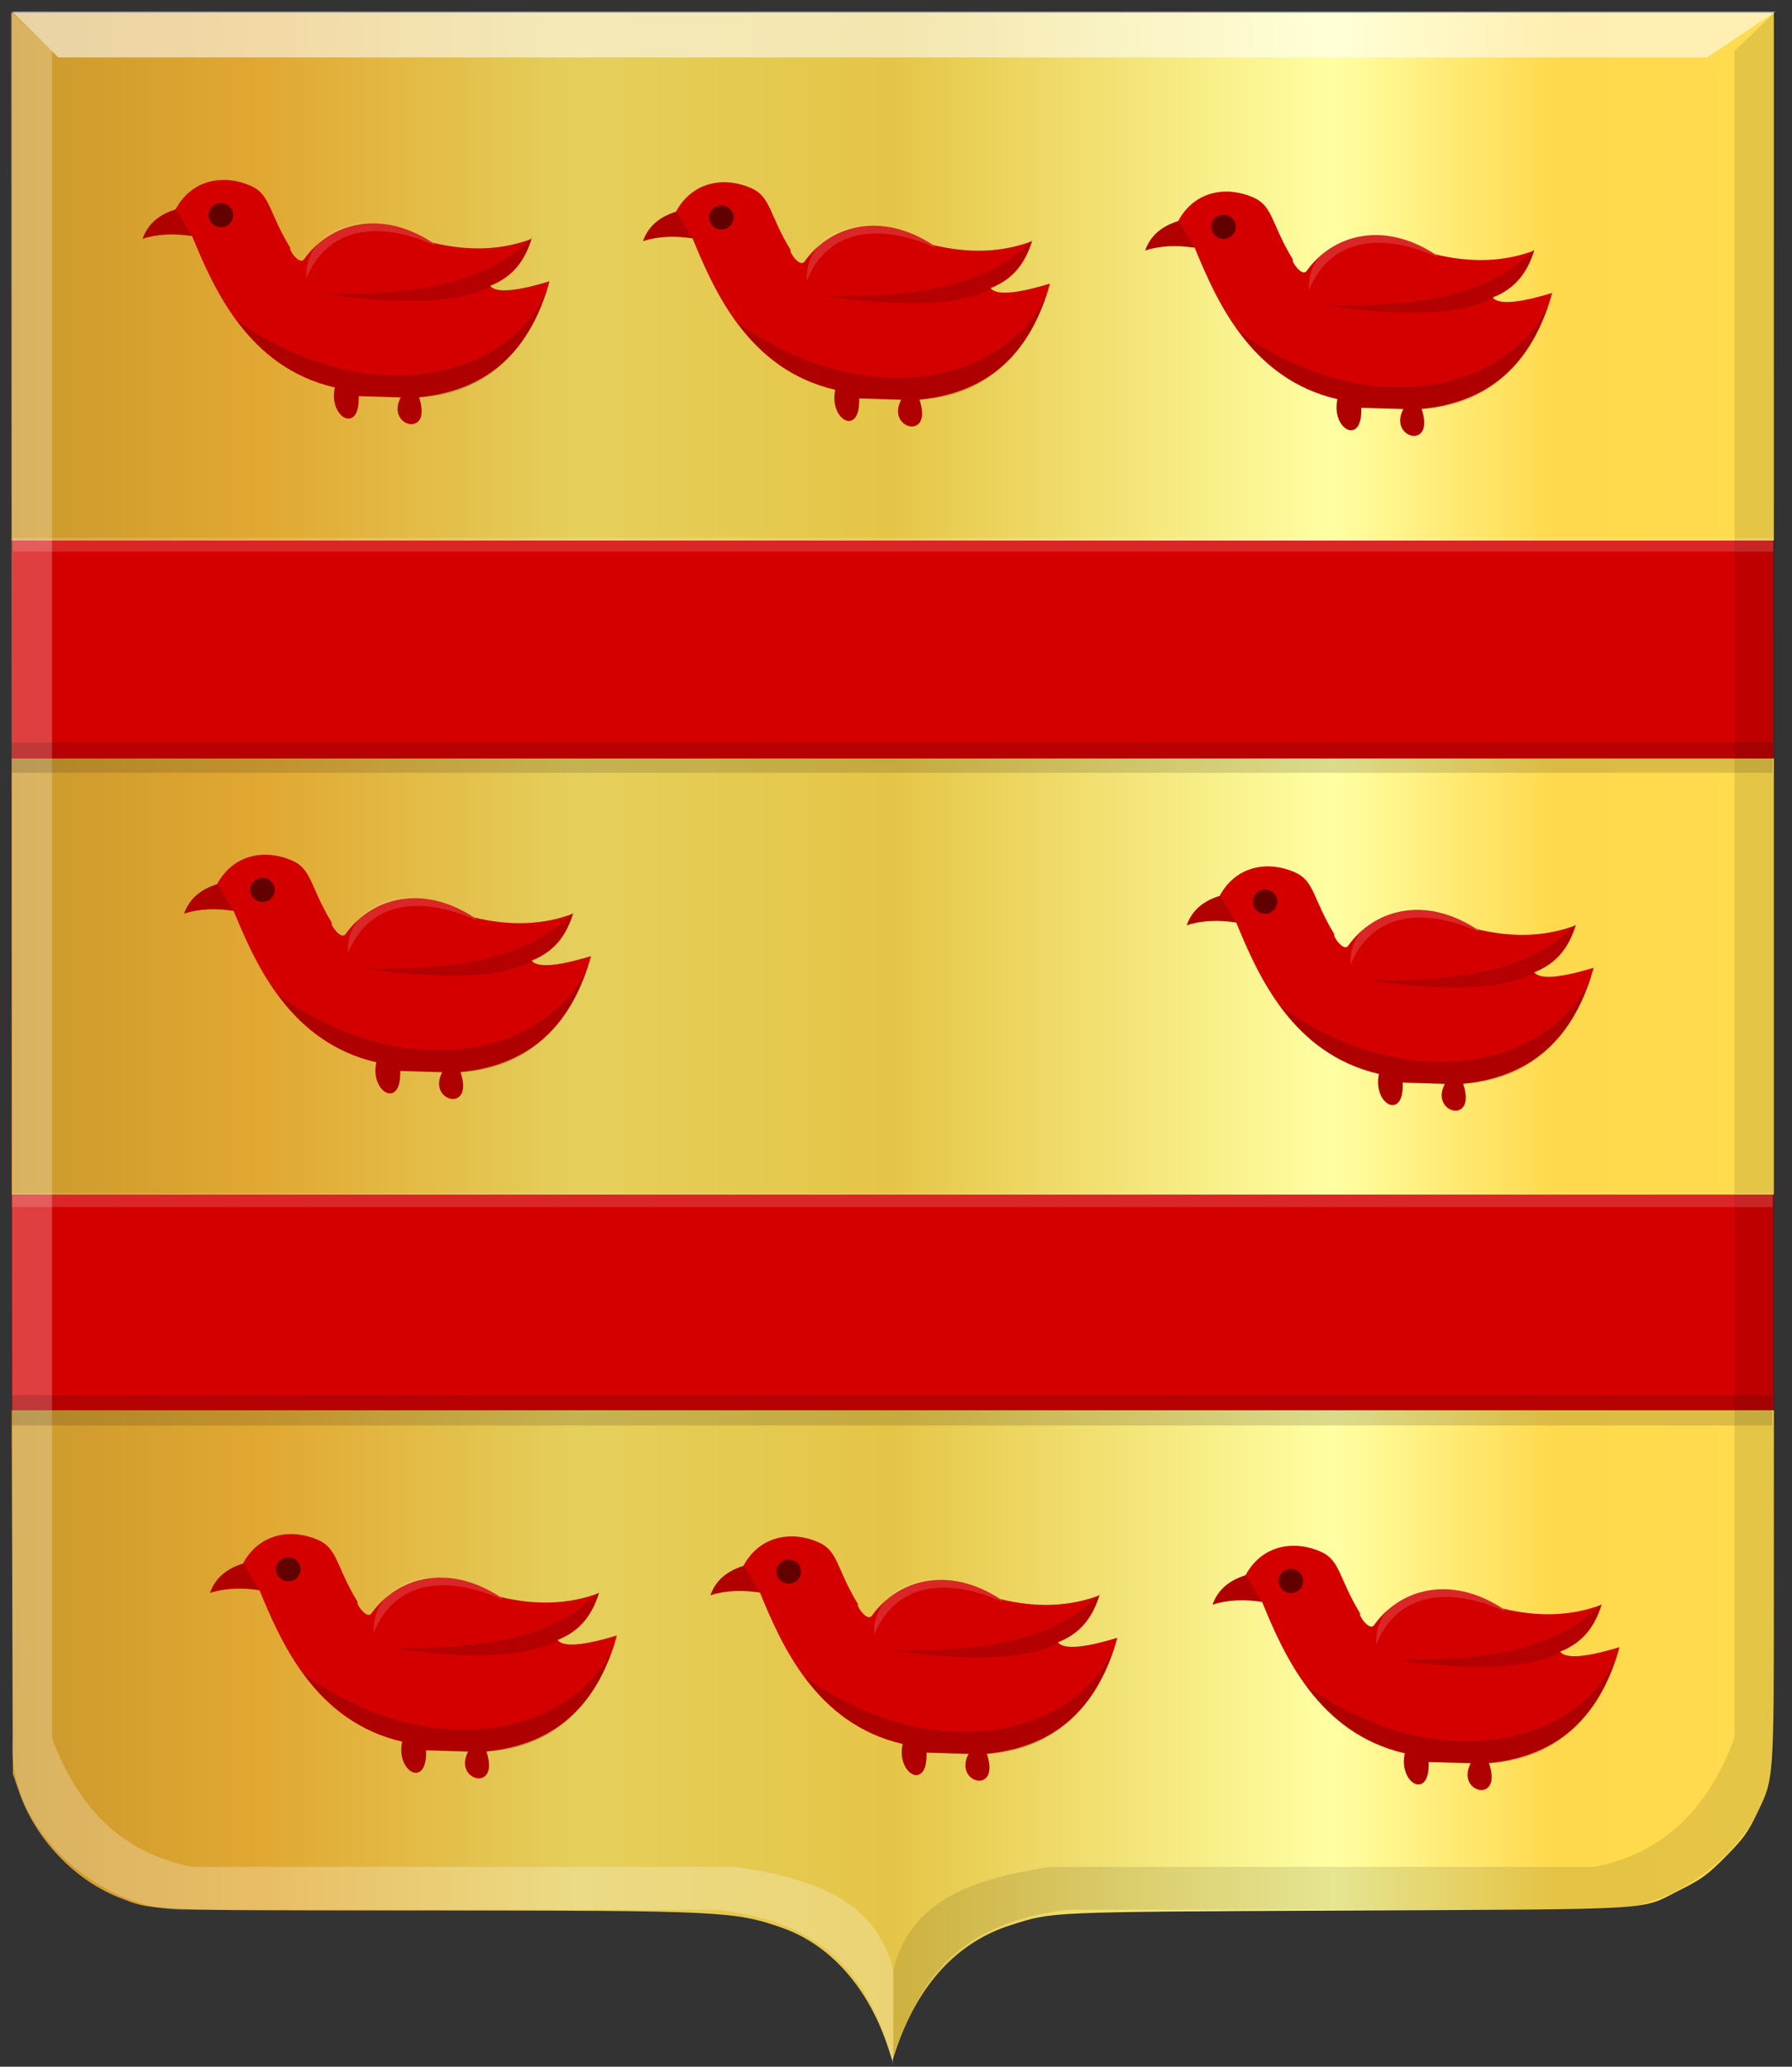 <?xml version="1.0" encoding="UTF-8" standalone="no"?>
<!-- Created with Inkscape (http://www.inkscape.org/) -->

<svg
   xmlns:dc="http://purl.org/dc/elements/1.1/"
   xmlns:cc="http://creativecommons.org/ns#"
   xmlns:rdf="http://www.w3.org/1999/02/22-rdf-syntax-ns#"
   xmlns:svg="http://www.w3.org/2000/svg"
   xmlns="http://www.w3.org/2000/svg"
   xmlns:xlink="http://www.w3.org/1999/xlink"
   xmlns:sodipodi="http://sodipodi.sourceforge.net/DTD/sodipodi-0.dtd"
   xmlns:inkscape="http://www.inkscape.org/namespaces/inkscape"
   width="274.031"
   height="315.969"
   id="svg4106"
   version="1.1"
   inkscape:version="0.48.4 r9939"
   sodipodi:docname="beer.svg">
  <rect width="100%" height="100%" fill="#333333" stroke="none"/>
  <defs
     id="defs4108">
    <linearGradient
       inkscape:collect="always"
       id="linearGradient4943">
      <stop
         style="stop-color:#000000;stop-opacity:1;"
         offset="0"
         id="stop4945" />
      <stop
         style="stop-color:#000000;stop-opacity:0;"
         offset="1"
         id="stop4947" />
    </linearGradient>
    <linearGradient
       inkscape:collect="always"
       id="linearGradient4915">
      <stop
         style="stop-color:#000000;stop-opacity:1;"
         offset="0"
         id="stop4917" />
      <stop
         style="stop-color:#000000;stop-opacity:0;"
         offset="1"
         id="stop4919" />
    </linearGradient>
    <linearGradient
       inkscape:collect="always"
       xlink:href="#linearGradient4915"
       id="linearGradient4923"
       x1="249.5"
       y1="219.419"
       x2="323"
       y2="219.419"
       gradientUnits="userSpaceOnUse" />
    <radialGradient
       inkscape:collect="always"
       xlink:href="#linearGradient4943"
       id="radialGradient4949"
       cx="286.25"
       cy="219.419"
       fx="286.25"
       fy="219.419"
       r="36.25"
       gradientTransform="matrix(1,0,0,0.537,0,101.603)"
       gradientUnits="userSpaceOnUse" />
    <linearGradient
       inkscape:collect="always"
       xlink:href="#linearGradient21651"
       id="linearGradient4421"
       gradientUnits="userSpaceOnUse"
       x1="0"
       y1="174.07"
       x2="30"
       y2="174.07"
       gradientTransform="translate(0,158.891)" />
    <linearGradient
       id="linearGradient21651">
      <stop
         id="stop21653"
         offset="0"
         style="stop-color:#cc992d;stop-opacity:1;" />
      <stop
         id="stop21655"
         offset="0.143"
         style="stop-color:#e1a832;stop-opacity:1;" />
      <stop
         style="stop-color:#e5cf5c;stop-opacity:1;"
         offset="0.321"
         id="stop21657" />
      <stop
         id="stop21659"
         offset="0.5"
         style="stop-color:#e5c547;stop-opacity:1;" />
      <stop
         style="stop-color:#ffffa3;stop-opacity:1;"
         offset="0.75"
         id="stop21661" />
      <stop
         id="stop21663"
         offset="0.875"
         style="stop-color:#ffd94d;stop-opacity:1;" />
      <stop
         style="stop-color:#ffdb4e;stop-opacity:1;"
         offset="1"
         id="stop21665" />
    </linearGradient>
    <linearGradient
       gradientUnits="userSpaceOnUse"
       y2="174.07"
       x2="30"
       y1="174.07"
       x1="0"
       id="linearGradient4379"
       xlink:href="#linearGradient21651"
       inkscape:collect="always" />
    <linearGradient
       id="linearGradient4070-8-2-8-8-7-0-6-5">
      <stop
         style="stop-color:#a3a3a3;stop-opacity:1;"
         offset="0"
         id="stop4072-1-2-6-4-1-4-7-9" />
      <stop
         style="stop-color:#b0b0b0;stop-opacity:1;"
         offset="0.143"
         id="stop4074-8-0-7-0-4-8-7-1" />
      <stop
         id="stop4076-6-1-0-3-7-5-9-8"
         offset="0.321"
         style="stop-color:#d1d1d1;stop-opacity:1;" />
      <stop
         style="stop-color:#bdbdbd;stop-opacity:1;"
         offset="0.5"
         id="stop4078-0-2-8-7-6-7-6-1" />
      <stop
         id="stop4080-2-7-1-8-8-3-4-7"
         offset="0.75"
         style="stop-color:#e5e5e5;stop-opacity:1;" />
      <stop
         style="stop-color:#cccccc;stop-opacity:1;"
         offset="0.875"
         id="stop4082-4-7-8-3-2-3-1-8" />
      <stop
         id="stop4084-9-0-3-1-3-0-9-6"
         offset="1"
         style="stop-color:#cccccc;stop-opacity:1;" />
    </linearGradient>
    <linearGradient
       gradientUnits="userSpaceOnUse"
       y2="204.963"
       x2="29.643"
       y1="204.963"
       x1="3.214"
       id="linearGradient4389"
       xlink:href="#linearGradient4070-8-2-8-8-7-0-6-5"
       inkscape:collect="always"
       gradientTransform="translate(336.429,486.112)" />
    <linearGradient
       inkscape:collect="always"
       xlink:href="#linearGradient21651"
       id="linearGradient10379"
       x1="243.269"
       y1="509.392"
       x2="419.868"
       y2="509.392"
       gradientUnits="userSpaceOnUse" />
  </defs>
  <sodipodi:namedview
     id="base"
     pagecolor="#ffffff"
     bordercolor="#666666"
     borderopacity="1.0"
     inkscape:pageopacity="0.0"
     inkscape:pageshadow="2"
     inkscape:zoom="0.7"
     inkscape:cx="301.9503"
     inkscape:cy="193.2908"
     inkscape:document-units="px"
     inkscape:current-layer="layer1-1-5"
     showgrid="false"
     fit-margin-top="0"
     fit-margin-left="0"
     fit-margin-right="0"
     fit-margin-bottom="0"
     inkscape:window-width="1600"
     inkscape:window-height="837"
     inkscape:window-x="-8"
     inkscape:window-y="-8"
     inkscape:window-maximized="1" />
  <g
     inkscape:label="Laag 1"
     inkscape:groupmode="layer"
     id="layer1"
     transform="translate(-319.719,-228.062)">
    <g
       transform="matrix(4.432,0,0,4.315,899.802,-1946.507)"
       id="layer1-1"
       inkscape:label="Laag 1" />
    <g
       transform="matrix(1.526,0,0,1.511,-49.738,-383.123)"
       id="layer1-1-5"
       inkscape:label="Laag 1">
      <path
         sodipodi:nodetypes="ccccccccccc"
         id="path2830-7"
         d="m 331.569,405.842 -83.759,4.304 -4.512,49.041 0,66.871 0,22.18 1.612,29.605 c -0.291,9.927 8.615,17.602 19.653,16.697 8.495,0.993 24.328,-28.284 26.775,0.662 l 18.526,-1.655 c 8.578,0.507 17.781,5.923 21.705,19.162 z"
         style="fill:#d40000;fill-opacity:1;stroke:#000000;stroke-width:1px;stroke-linecap:butt;stroke-linejoin:miter;stroke-opacity:0"
         inkscape:connector-curvature="0" />
      <path
         sodipodi:nodetypes="cccccccccc"
         id="path2830-5-3"
         d="m 331.535,405.8 72.155,9.931 16.116,43.123 0,88.058 -7.413,28.239 c 0.291,9.927 -3.136,18.264 -14.174,17.359 l -21.94,-0.331 -24.005,0.993 c -8.578,0.507 -16.814,6.255 -20.738,19.493 -6.071,-70.737 -5.962,-139.661 0,-206.867 z"
         style="fill:#d40000;fill-opacity:1;stroke:#000000;stroke-width:1px;stroke-linecap:butt;stroke-linejoin:miter;stroke-opacity:0"
         inkscape:connector-curvature="0" />
      <path
         style="fill:url(#linearGradient10379);fill-opacity:1.0"
         d="m 331.125,611.731 c -1.973,-6.101 -5.791,-10.465 -10.665,-12.191 -4.714,-1.669 -6.19,-1.741 -35.799,-1.746 -28.082,-0.005 -27.195,0.033 -30.558,-1.287 -4.509,-1.769 -8.449,-5.944 -10.068,-10.667 l -0.637,-1.857 -0.064,-18.4 -0.064,-18.4 88.299,0 88.299,0 -0.004,17.704 c -0.004,20.02 0.034,19.498 -1.722,23.16 -0.896,1.868 -1.374,2.528 -3.123,4.309 -1.78,1.814 -2.391,2.268 -4.43,3.297 -4.314,2.178 -1.379,1.988 -33.227,2.145 -30.603,0.151 -29.688,0.111 -33.951,1.473 -5.382,1.719 -9.304,6.01 -11.489,12.571 l -0.386,1.158 -0.411,-1.269 z m -87.84,-108.431 0,-22.057 88.291,0 88.291,0 0,22.057 0,22.057 -88.291,0 -88.291,0 0,-22.057 z m 0,-70.816 0,-26.701 88.291,0 88.291,0 0,26.701 0,26.701 -88.291,0 -88.291,0 0,-26.701 z"
         id="path10086"
         inkscape:connector-curvature="0" />
    </g>
    <path
       sodipodi:nodetypes="ccccccccccc"
       id="path4051-6"
       d="m 591.25,229.835 -6.296,6.023 0,257.899 c -3.784,10.238 -10.279,17.493 -21.351,19.712 l -83.215,0 c -11.309,1.74 -21.429,4.768 -24.089,15.879 l 0,14.51 c 4.222,-17.382 14.633,-22.382 26.826,-23.819 l 81.299,0 c 12.519,0.318 27.68,-11.84 26.552,-26.283 l 0.274,-263.922 z"
       style="fill:#000000;fill-opacity:0.104;stroke:#000000;stroke-width:1.52px;stroke-linecap:butt;stroke-linejoin:miter;stroke-opacity:0"
       inkscape:connector-curvature="0" />
    <path
       sodipodi:nodetypes="ccccccccccc"
       id="path4051"
       d="m 321.378,229.835 6.296,6.023 0,257.899 c 3.784,10.238 10.279,17.493 21.351,19.712 l 83.215,0 c 11.309,1.74 21.429,4.768 24.089,15.879 l 0,14.51 c -4.222,-17.382 -14.633,-22.382 -26.826,-23.819 l -81.299,0 c -12.519,0.318 -27.68,-11.84 -26.552,-26.283 l -0.274,-263.922 z"
       style="fill:#ffffff;fill-opacity:0.247;stroke:#000000;stroke-width:1.52px;stroke-linecap:butt;stroke-linejoin:miter;stroke-opacity:0"
       inkscape:connector-curvature="0" />
    <path
       sodipodi:nodetypes="ccccc"
       id="path25964"
       d="m 321.563,229.835 7.073,7.002 252.125,0 10.489,-7.002 -269.687,0 z"
       style="fill:#ffffff;fill-opacity:0.566;stroke:#000000;stroke-width:1.52px;stroke-linecap:butt;stroke-linejoin:miter;stroke-opacity:0"
       inkscape:connector-curvature="0" />
    <path
       style="fill:#d40000;stroke:none"
       d="m 341.52,264.582 c 0.694,-1.975 2.137,-3.592 5.044,-4.509 2.554,-4.711 7.477,-5.367 11.476,-3.617 3.058,1.338 2.719,4.024 6.091,9.54 -0.442,-0.061 1.335,2.75 2.095,1.688 3.92,-5.484 11.593,-7.742 19.651,-2.522 5.506,1.338 10.548,1.147 15.126,-0.58 -0.97,3.066 -2.612,5.734 -6.348,7.161 1.073,1.425 5.375,0.45 9.095,-0.674 -2.801,10.047 -8.826,16.636 -19.966,17.735 2.177,6.399 -5.198,4.494 -2.783,0 l -6.435,-0.177 c 0.198,5.901 -4.617,3.374 -3.652,-1.326 -13.277,-3.082 -18.491,-15.075 -21.828,-23.162 -2.743,-0.415 -5.286,-0.321 -7.566,0.442 z"
       id="path10123-0"
       inkscape:connector-curvature="0"
       sodipodi:nodetypes="ccscscccccccccc" />
    <path
       style="fill:#000000;fill-opacity:0.151;stroke:none"
       d="m 369.261,272.98 c 12.849,0.144 24.688,-1.091 31.855,-8.705 -2.874,10.479 -15.964,10.963 -31.855,8.705 z"
       id="path10125-1"
       inkscape:connector-curvature="0"
       sodipodi:nodetypes="ccc" />
    <path
       style="fill:#000000;fill-opacity:0.175;stroke:none"
       d="m 355.858,276.965 c 20.746,14.813 43.075,8.512 47.902,-5.688 -2.859,10.081 -9.648,17.152 -19.923,17.534 0.317,0.989 0.425,1.776 0.376,2.38 -0.256,3.165 -5.206,1.435 -3.143,-2.318 l -6.487,-0.25 c 0.025,1.417 -0.156,2.347 -0.518,2.838 -1.353,1.835 -4.103,-1.056 -3.079,-4.151 -6.859,-1.572 -11.505,-5.488 -15.127,-10.346 z"
       id="path10127-2"
       inkscape:connector-curvature="0"
       sodipodi:nodetypes="cccsccscc" />
    <path
       style="fill:#000000;fill-opacity:0.17;stroke:none"
       d="m 341.542,264.471 c 0.825,-1.939 2.242,-3.552 5.087,-4.376 l 2.478,4.089 c -2.575,-0.365 -5.106,-0.348 -7.566,0.287 z"
       id="path10129-7"
       inkscape:connector-curvature="0"
       sodipodi:nodetypes="cccc" />
    <path
       transform="matrix(0.344,0,0,0.35,483.27,354.891)"
       sodipodi:type="arc"
       style="fill:#000000;fill-opacity:0.538;fill-rule:evenodd;stroke:none"
       id="path10131-7"
       sodipodi:cx="-377.23215"
       sodipodi:cy="-268.41058"
       sodipodi:rx="5.4464288"
       sodipodi:ry="5.2678571"
       d="m -371.786,-268.411 c 0,2.909 -2.438,5.268 -5.446,5.268 -3.008,0 -5.446,-2.358 -5.446,-5.268 0,-2.909 2.438,-5.268 5.446,-5.268 3.008,0 5.446,2.358 5.446,5.268 z" />
    <path
       style="fill:#ffffff;fill-opacity:0.151;stroke:none"
       d="m 386.045,265.51 c -8.276,-3.667 -16.202,-2.93 -19.48,5.127 -0.44,-7.832 10.058,-11.699 19.741,-5.216 z"
       id="path10133-0"
       inkscape:connector-curvature="0"
       sodipodi:nodetypes="cccc" />
    <path
       style="fill:#d40000;stroke:none"
       d="m 494.838,266.367 c 0.694,-1.975 2.137,-3.592 5.044,-4.509 2.554,-4.711 7.477,-5.367 11.476,-3.617 3.058,1.338 2.719,4.024 6.091,9.54 -0.442,-0.061 1.335,2.75 2.095,1.688 3.92,-5.484 11.593,-7.742 19.651,-2.522 5.506,1.338 10.548,1.147 15.126,-0.58 -0.97,3.066 -2.612,5.734 -6.348,7.161 1.073,1.425 5.375,0.45 9.095,-0.674 -2.801,10.047 -8.826,16.636 -19.966,17.735 2.177,6.399 -5.198,4.494 -2.783,0 l -6.435,-0.177 c 0.198,5.901 -4.617,3.374 -3.652,-1.326 -13.277,-3.082 -18.491,-15.075 -21.828,-23.162 -2.743,-0.415 -5.286,-0.321 -7.566,0.442 z"
       id="path10123-2"
       inkscape:connector-curvature="0"
       sodipodi:nodetypes="ccscscccccccccc" />
    <path
       style="fill:#000000;fill-opacity:0.151;stroke:none"
       d="m 522.58,274.765 c 12.849,0.144 24.688,-1.091 31.855,-8.705 -2.874,10.479 -15.964,10.963 -31.855,8.705 z"
       id="path10125-4"
       inkscape:connector-curvature="0"
       sodipodi:nodetypes="ccc" />
    <path
       style="fill:#000000;fill-opacity:0.175;stroke:none"
       d="m 509.176,278.75 c 20.746,14.813 43.075,8.512 47.902,-5.688 -2.859,10.081 -9.648,17.152 -19.923,17.534 0.317,0.989 0.425,1.776 0.376,2.38 -0.256,3.165 -5.206,1.435 -3.143,-2.318 l -6.487,-0.25 c 0.025,1.417 -0.156,2.347 -0.519,2.838 -1.353,1.835 -4.103,-1.056 -3.079,-4.151 -6.859,-1.572 -11.505,-5.488 -15.127,-10.346 z"
       id="path10127-1"
       inkscape:connector-curvature="0"
       sodipodi:nodetypes="cccsccscc" />
    <path
       style="fill:#000000;fill-opacity:0.17;stroke:none"
       d="m 494.86,266.256 c 0.825,-1.939 2.242,-3.552 5.087,-4.376 l 2.478,4.089 c -2.575,-0.365 -5.106,-0.348 -7.566,0.287 z"
       id="path10129-0"
       inkscape:connector-curvature="0"
       sodipodi:nodetypes="cccc" />
    <path
       transform="matrix(0.344,0,0,0.35,636.588,356.676)"
       sodipodi:type="arc"
       style="fill:#000000;fill-opacity:0.538;fill-rule:evenodd;stroke:none"
       id="path10131-3"
       sodipodi:cx="-377.23215"
       sodipodi:cy="-268.41058"
       sodipodi:rx="5.4464288"
       sodipodi:ry="5.2678571"
       d="m -371.786,-268.411 c 0,2.909 -2.438,5.268 -5.446,5.268 -3.008,0 -5.446,-2.358 -5.446,-5.268 0,-2.909 2.438,-5.268 5.446,-5.268 3.008,0 5.446,2.358 5.446,5.268 z" />
    <path
       style="fill:#ffffff;fill-opacity:0.151;stroke:none"
       d="m 539.363,267.295 c -8.276,-3.667 -16.202,-2.93 -19.48,5.127 -0.44,-7.832 10.058,-11.699 19.741,-5.216 z"
       id="path10133-7"
       inkscape:connector-curvature="0"
       sodipodi:nodetypes="cccc" />
    <path
       style="fill:#d40000;stroke:none"
       d="m 418.047,264.935 c 0.694,-1.975 2.137,-3.592 5.044,-4.509 2.554,-4.711 7.477,-5.367 11.476,-3.617 3.058,1.338 2.719,4.024 6.091,9.54 -0.442,-0.061 1.335,2.75 2.095,1.688 3.92,-5.484 11.593,-7.742 19.651,-2.522 5.506,1.338 10.548,1.147 15.126,-0.58 -0.97,3.066 -2.612,5.734 -6.348,7.161 1.073,1.425 5.375,0.45 9.095,-0.674 -2.801,10.047 -8.826,16.636 -19.966,17.735 2.177,6.399 -5.198,4.494 -2.783,0 l -6.435,-0.177 c 0.198,5.901 -4.617,3.374 -3.652,-1.326 -13.277,-3.082 -18.491,-15.075 -21.828,-23.162 -2.743,-0.415 -5.286,-0.321 -7.566,0.442 z"
       id="path10123-3"
       inkscape:connector-curvature="0"
       sodipodi:nodetypes="ccscscccccccccc" />
    <path
       style="fill:#000000;fill-opacity:0.151;stroke:none"
       d="m 445.789,273.334 c 12.849,0.144 24.688,-1.091 31.855,-8.705 -2.874,10.479 -15.964,10.963 -31.855,8.705 z"
       id="path10125-9"
       inkscape:connector-curvature="0"
       sodipodi:nodetypes="ccc" />
    <path
       style="fill:#000000;fill-opacity:0.175;stroke:none"
       d="m 432.385,277.318 c 20.746,14.813 43.075,8.512 47.902,-5.688 -2.859,10.081 -9.648,17.152 -19.923,17.534 0.317,0.989 0.425,1.776 0.376,2.38 -0.256,3.165 -5.206,1.435 -3.143,-2.318 l -6.487,-0.25 c 0.025,1.417 -0.156,2.347 -0.519,2.838 -1.353,1.835 -4.103,-1.056 -3.079,-4.151 -6.859,-1.572 -11.505,-5.488 -15.127,-10.346 z"
       id="path10127-5"
       inkscape:connector-curvature="0"
       sodipodi:nodetypes="cccsccscc" />
    <path
       style="fill:#000000;fill-opacity:0.17;stroke:none"
       d="m 418.069,264.825 c 0.825,-1.939 2.242,-3.552 5.087,-4.376 l 2.478,4.089 c -2.575,-0.365 -5.106,-0.348 -7.566,0.287 z"
       id="path10129-9"
       inkscape:connector-curvature="0"
       sodipodi:nodetypes="cccc" />
    <path
       transform="matrix(0.344,0,0,0.35,559.797,355.244)"
       sodipodi:type="arc"
       style="fill:#000000;fill-opacity:0.538;fill-rule:evenodd;stroke:none"
       id="path10131-72"
       sodipodi:cx="-377.23215"
       sodipodi:cy="-268.41058"
       sodipodi:rx="5.4464288"
       sodipodi:ry="5.2678571"
       d="m -371.786,-268.411 c 0,2.909 -2.438,5.268 -5.446,5.268 -3.008,0 -5.446,-2.358 -5.446,-5.268 0,-2.909 2.438,-5.268 5.446,-5.268 3.008,0 5.446,2.358 5.446,5.268 z" />
    <path
       style="fill:#ffffff;fill-opacity:0.151;stroke:none"
       d="m 462.572,265.863 c -8.276,-3.667 -16.202,-2.93 -19.48,5.127 -0.44,-7.832 10.058,-11.699 19.741,-5.216 z"
       id="path10133-02"
       inkscape:connector-curvature="0"
       sodipodi:nodetypes="cccc" />
    <path
       style="fill:#d40000;stroke:none"
       d="m 347.867,367.749 c 0.694,-1.975 2.137,-3.592 5.044,-4.509 2.554,-4.711 7.477,-5.367 11.476,-3.617 3.058,1.338 2.719,4.024 6.091,9.54 -0.442,-0.061 1.335,2.75 2.095,1.688 3.92,-5.484 11.593,-7.742 19.651,-2.522 5.506,1.338 10.548,1.147 15.126,-0.58 -0.97,3.066 -2.612,5.734 -6.348,7.161 1.073,1.425 5.375,0.45 9.095,-0.674 -2.801,10.047 -8.826,16.636 -19.966,17.735 2.177,6.399 -5.198,4.494 -2.783,0 l -6.435,-0.177 c 0.198,5.901 -4.617,3.374 -3.652,-1.326 -13.277,-3.082 -18.491,-15.075 -21.828,-23.162 -2.743,-0.415 -5.286,-0.321 -7.566,0.442 z"
       id="path10123-0-8"
       inkscape:connector-curvature="0"
       sodipodi:nodetypes="ccscscccccccccc" />
    <path
       style="fill:#000000;fill-opacity:0.151;stroke:none"
       d="m 375.608,376.148 c 12.849,0.144 24.688,-1.092 31.855,-8.705 -2.874,10.479 -15.964,10.963 -31.855,8.705 z"
       id="path10125-1-6"
       inkscape:connector-curvature="0"
       sodipodi:nodetypes="ccc" />
    <path
       style="fill:#000000;fill-opacity:0.175;stroke:none"
       d="m 362.205,380.132 c 20.746,14.813 43.075,8.512 47.902,-5.688 -2.859,10.081 -9.648,17.152 -19.923,17.534 0.317,0.989 0.425,1.776 0.376,2.38 -0.256,3.165 -5.206,1.435 -3.143,-2.318 l -6.487,-0.25 c 0.025,1.417 -0.156,2.347 -0.518,2.838 -1.353,1.835 -4.103,-1.056 -3.079,-4.151 -6.859,-1.572 -11.505,-5.488 -15.127,-10.346 z"
       id="path10127-2-7"
       inkscape:connector-curvature="0"
       sodipodi:nodetypes="cccsccscc" />
    <path
       style="fill:#000000;fill-opacity:0.17;stroke:none"
       d="m 347.889,367.639 c 0.825,-1.939 2.242,-3.552 5.087,-4.376 l 2.478,4.089 c -2.575,-0.365 -5.106,-0.348 -7.566,0.287 z"
       id="path10129-7-0"
       inkscape:connector-curvature="0"
       sodipodi:nodetypes="cccc" />
    <path
       transform="matrix(0.344,0,0,0.35,489.617,458.058)"
       sodipodi:type="arc"
       style="fill:#000000;fill-opacity:0.538;fill-rule:evenodd;stroke:none"
       id="path10131-7-8"
       sodipodi:cx="-377.23215"
       sodipodi:cy="-268.41058"
       sodipodi:rx="5.4464288"
       sodipodi:ry="5.2678571"
       d="m -371.786,-268.411 c 0,2.909 -2.438,5.268 -5.446,5.268 -3.008,0 -5.446,-2.358 -5.446,-5.268 0,-2.909 2.438,-5.268 5.446,-5.268 3.008,0 5.446,2.358 5.446,5.268 z" />
    <path
       style="fill:#ffffff;fill-opacity:0.151;stroke:none"
       d="m 392.392,368.678 c -8.276,-3.667 -16.202,-2.93 -19.48,5.127 -0.44,-7.832 10.058,-11.699 19.741,-5.216 z"
       id="path10133-0-1"
       inkscape:connector-curvature="0"
       sodipodi:nodetypes="cccc" />
    <path
       style="fill:#d40000;stroke:none"
       d="m 501.186,369.534 c 0.694,-1.975 2.137,-3.592 5.044,-4.509 2.554,-4.711 7.477,-5.367 11.476,-3.617 3.058,1.338 2.719,4.024 6.091,9.54 -0.442,-0.061 1.335,2.75 2.095,1.688 3.92,-5.484 11.593,-7.742 19.651,-2.522 5.506,1.338 10.548,1.147 15.126,-0.58 -0.97,3.066 -2.612,5.734 -6.348,7.161 1.073,1.425 5.375,0.45 9.095,-0.674 -2.801,10.047 -8.826,16.636 -19.966,17.735 2.177,6.399 -5.198,4.494 -2.783,0 l -6.435,-0.177 c 0.198,5.901 -4.617,3.374 -3.652,-1.326 -13.277,-3.082 -18.491,-15.075 -21.828,-23.162 -2.743,-0.415 -5.286,-0.321 -7.566,0.442 z"
       id="path10123-2-8"
       inkscape:connector-curvature="0"
       sodipodi:nodetypes="ccscscccccccccc" />
    <path
       style="fill:#000000;fill-opacity:0.151;stroke:none"
       d="m 528.927,377.933 c 12.849,0.144 24.688,-1.091 31.855,-8.705 -2.874,10.479 -15.964,10.963 -31.855,8.705 z"
       id="path10125-4-3"
       inkscape:connector-curvature="0"
       sodipodi:nodetypes="ccc" />
    <path
       style="fill:#000000;fill-opacity:0.175;stroke:none"
       d="m 515.524,381.918 c 20.746,14.813 43.075,8.512 47.902,-5.688 -2.859,10.081 -9.648,17.152 -19.923,17.534 0.317,0.989 0.425,1.776 0.376,2.38 -0.256,3.165 -5.206,1.435 -3.143,-2.318 l -6.487,-0.25 c 0.025,1.417 -0.156,2.347 -0.519,2.838 -1.353,1.835 -4.103,-1.056 -3.079,-4.151 -6.859,-1.572 -11.505,-5.488 -15.127,-10.346 z"
       id="path10127-1-0"
       inkscape:connector-curvature="0"
       sodipodi:nodetypes="cccsccscc" />
    <path
       style="fill:#000000;fill-opacity:0.17;stroke:none"
       d="m 501.207,369.424 c 0.825,-1.939 2.242,-3.552 5.087,-4.376 l 2.478,4.089 c -2.575,-0.365 -5.106,-0.348 -7.566,0.287 z"
       id="path10129-0-3"
       inkscape:connector-curvature="0"
       sodipodi:nodetypes="cccc" />
    <path
       transform="matrix(0.344,0,0,0.35,642.935,459.844)"
       sodipodi:type="arc"
       style="fill:#000000;fill-opacity:0.538;fill-rule:evenodd;stroke:none"
       id="path10131-3-6"
       sodipodi:cx="-377.23215"
       sodipodi:cy="-268.41058"
       sodipodi:rx="5.4464288"
       sodipodi:ry="5.2678571"
       d="m -371.786,-268.411 c 0,2.909 -2.438,5.268 -5.446,5.268 -3.008,0 -5.446,-2.358 -5.446,-5.268 0,-2.909 2.438,-5.268 5.446,-5.268 3.008,0 5.446,2.358 5.446,5.268 z" />
    <path
       style="fill:#ffffff;fill-opacity:0.151;stroke:none"
       d="m 545.711,370.463 c -8.276,-3.667 -16.202,-2.93 -19.48,5.127 -0.44,-7.832 10.058,-11.699 19.741,-5.216 z"
       id="path10133-7-2"
       inkscape:connector-curvature="0"
       sodipodi:nodetypes="cccc" />
    <path
       style="fill:#d40000;stroke:none"
       d="m 351.824,471.614 c 0.694,-1.975 2.137,-3.592 5.044,-4.509 2.554,-4.711 7.477,-5.367 11.476,-3.617 3.058,1.338 2.719,4.024 6.091,9.54 -0.442,-0.061 1.335,2.75 2.095,1.688 3.92,-5.484 11.593,-7.742 19.651,-2.522 5.506,1.338 10.548,1.147 15.126,-0.58 -0.97,3.066 -2.612,5.734 -6.348,7.161 1.073,1.425 5.375,0.45 9.095,-0.674 -2.801,10.047 -8.826,16.636 -19.966,17.735 2.177,6.399 -5.198,4.494 -2.783,0 l -6.435,-0.177 c 0.198,5.901 -4.617,3.374 -3.652,-1.326 -13.277,-3.082 -18.491,-15.075 -21.828,-23.162 -2.743,-0.415 -5.286,-0.321 -7.566,0.442 z"
       id="path10123-0-3"
       inkscape:connector-curvature="0"
       sodipodi:nodetypes="ccscscccccccccc" />
    <path
       style="fill:#000000;fill-opacity:0.151;stroke:none"
       d="m 379.565,480.013 c 12.849,0.144 24.688,-1.091 31.855,-8.705 -2.874,10.479 -15.964,10.963 -31.855,8.705 z"
       id="path10125-1-7"
       inkscape:connector-curvature="0"
       sodipodi:nodetypes="ccc" />
    <path
       style="fill:#000000;fill-opacity:0.175;stroke:none"
       d="m 366.162,483.998 c 20.746,14.813 43.075,8.512 47.902,-5.688 -2.859,10.081 -9.648,17.152 -19.923,17.534 0.317,0.989 0.425,1.776 0.376,2.38 -0.256,3.165 -5.206,1.435 -3.143,-2.318 l -6.487,-0.25 c 0.025,1.417 -0.156,2.347 -0.518,2.838 -1.353,1.835 -4.103,-1.056 -3.079,-4.151 -6.859,-1.572 -11.505,-5.488 -15.127,-10.346 z"
       id="path10127-2-5"
       inkscape:connector-curvature="0"
       sodipodi:nodetypes="cccsccscc" />
    <path
       style="fill:#000000;fill-opacity:0.17;stroke:none"
       d="m 351.846,471.504 c 0.825,-1.939 2.242,-3.552 5.087,-4.376 l 2.478,4.089 c -2.575,-0.365 -5.106,-0.348 -7.566,0.287 z"
       id="path10129-7-8"
       inkscape:connector-curvature="0"
       sodipodi:nodetypes="cccc" />
    <path
       transform="matrix(0.344,0,0,0.35,493.573,561.924)"
       sodipodi:type="arc"
       style="fill:#000000;fill-opacity:0.538;fill-rule:evenodd;stroke:none"
       id="path10131-7-1"
       sodipodi:cx="-377.23215"
       sodipodi:cy="-268.41058"
       sodipodi:rx="5.4464288"
       sodipodi:ry="5.2678571"
       d="m -371.786,-268.411 c 0,2.909 -2.438,5.268 -5.446,5.268 -3.008,0 -5.446,-2.358 -5.446,-5.268 0,-2.909 2.438,-5.268 5.446,-5.268 3.008,0 5.446,2.358 5.446,5.268 z" />
    <path
       style="fill:#ffffff;fill-opacity:0.151;stroke:none"
       d="m 396.349,472.543 c -8.276,-3.667 -16.202,-2.93 -19.48,5.127 -0.44,-7.832 10.058,-11.699 19.741,-5.216 z"
       id="path10133-0-7"
       inkscape:connector-curvature="0"
       sodipodi:nodetypes="cccc" />
    <path
       style="fill:#d40000;stroke:none"
       d="m 505.142,473.4 c 0.694,-1.975 2.137,-3.592 5.044,-4.509 2.554,-4.711 7.477,-5.367 11.476,-3.617 3.058,1.338 2.719,4.024 6.091,9.54 -0.442,-0.061 1.335,2.75 2.095,1.688 3.92,-5.484 11.593,-7.742 19.651,-2.522 5.506,1.338 10.548,1.147 15.126,-0.58 -0.97,3.066 -2.612,5.734 -6.348,7.161 1.073,1.425 5.375,0.45 9.095,-0.674 -2.801,10.047 -8.826,16.636 -19.966,17.735 2.177,6.399 -5.198,4.494 -2.783,0 l -6.435,-0.177 c 0.198,5.901 -4.617,3.374 -3.652,-1.326 -13.277,-3.082 -18.491,-15.075 -21.828,-23.162 -2.743,-0.415 -5.286,-0.321 -7.566,0.442 z"
       id="path10123-2-0"
       inkscape:connector-curvature="0"
       sodipodi:nodetypes="ccscscccccccccc" />
    <path
       style="fill:#000000;fill-opacity:0.151;stroke:none"
       d="m 532.883,481.798 c 12.849,0.144 24.688,-1.091 31.855,-8.705 -2.874,10.479 -15.964,10.963 -31.855,8.705 z"
       id="path10125-4-4"
       inkscape:connector-curvature="0"
       sodipodi:nodetypes="ccc" />
    <path
       style="fill:#000000;fill-opacity:0.175;stroke:none"
       d="m 519.48,485.783 c 20.746,14.813 43.075,8.512 47.902,-5.688 -2.859,10.081 -9.648,17.152 -19.923,17.534 0.317,0.989 0.425,1.776 0.376,2.38 -0.256,3.165 -5.206,1.435 -3.143,-2.318 l -6.487,-0.25 c 0.025,1.417 -0.156,2.347 -0.519,2.838 -1.353,1.835 -4.103,-1.056 -3.079,-4.151 -6.859,-1.572 -11.505,-5.488 -15.127,-10.346 z"
       id="path10127-1-8"
       inkscape:connector-curvature="0"
       sodipodi:nodetypes="cccsccscc" />
    <path
       style="fill:#000000;fill-opacity:0.17;stroke:none"
       d="m 505.164,473.289 c 0.825,-1.939 2.242,-3.552 5.087,-4.376 l 2.478,4.089 c -2.575,-0.365 -5.106,-0.348 -7.566,0.287 z"
       id="path10129-0-8"
       inkscape:connector-curvature="0"
       sodipodi:nodetypes="cccc" />
    <path
       transform="matrix(0.344,0,0,0.35,646.892,563.709)"
       sodipodi:type="arc"
       style="fill:#000000;fill-opacity:0.538;fill-rule:evenodd;stroke:none"
       id="path10131-3-1"
       sodipodi:cx="-377.23215"
       sodipodi:cy="-268.41058"
       sodipodi:rx="5.4464288"
       sodipodi:ry="5.2678571"
       d="m -371.786,-268.411 c 0,2.909 -2.438,5.268 -5.446,5.268 -3.008,0 -5.446,-2.358 -5.446,-5.268 0,-2.909 2.438,-5.268 5.446,-5.268 3.008,0 5.446,2.358 5.446,5.268 z" />
    <path
       style="fill:#ffffff;fill-opacity:0.151;stroke:none"
       d="m 549.667,474.328 c -8.276,-3.667 -16.202,-2.93 -19.48,5.127 -0.44,-7.832 10.058,-11.699 19.741,-5.216 z"
       id="path10133-7-3"
       inkscape:connector-curvature="0"
       sodipodi:nodetypes="cccc" />
    <path
       style="fill:#d40000;stroke:none"
       d="m 428.351,471.968 c 0.694,-1.975 2.137,-3.592 5.044,-4.509 2.554,-4.711 7.477,-5.367 11.476,-3.617 3.058,1.338 2.719,4.024 6.091,9.54 -0.442,-0.061 1.335,2.75 2.095,1.688 3.92,-5.484 11.593,-7.742 19.651,-2.522 5.506,1.338 10.548,1.147 15.126,-0.58 -0.97,3.066 -2.612,5.734 -6.348,7.161 1.073,1.425 5.375,0.45 9.095,-0.674 -2.801,10.047 -8.826,16.636 -19.966,17.735 2.177,6.399 -5.198,4.494 -2.783,0 l -6.435,-0.177 c 0.198,5.901 -4.617,3.374 -3.652,-1.326 -13.277,-3.082 -18.491,-15.075 -21.828,-23.162 -2.743,-0.415 -5.286,-0.321 -7.566,0.442 z"
       id="path10123-3-6"
       inkscape:connector-curvature="0"
       sodipodi:nodetypes="ccscscccccccccc" />
    <path
       style="fill:#000000;fill-opacity:0.151;stroke:none"
       d="m 456.092,480.366 c 12.849,0.144 24.688,-1.091 31.855,-8.705 -2.874,10.479 -15.964,10.963 -31.855,8.705 z"
       id="path10125-9-7"
       inkscape:connector-curvature="0"
       sodipodi:nodetypes="ccc" />
    <path
       style="fill:#000000;fill-opacity:0.175;stroke:none"
       d="m 442.689,484.351 c 20.746,14.813 43.075,8.512 47.902,-5.688 -2.859,10.081 -9.648,17.152 -19.923,17.534 0.317,0.989 0.425,1.776 0.376,2.38 -0.256,3.165 -5.206,1.435 -3.143,-2.318 l -6.487,-0.25 c 0.025,1.417 -0.156,2.347 -0.519,2.838 -1.353,1.835 -4.103,-1.056 -3.079,-4.151 -6.859,-1.572 -11.505,-5.488 -15.127,-10.346 z"
       id="path10127-5-8"
       inkscape:connector-curvature="0"
       sodipodi:nodetypes="cccsccscc" />
    <path
       style="fill:#000000;fill-opacity:0.17;stroke:none"
       d="m 428.373,471.858 c 0.825,-1.939 2.242,-3.552 5.087,-4.376 l 2.478,4.089 c -2.575,-0.365 -5.106,-0.348 -7.566,0.287 z"
       id="path10129-9-9"
       inkscape:connector-curvature="0"
       sodipodi:nodetypes="cccc" />
    <path
       transform="matrix(0.344,0,0,0.35,570.101,562.277)"
       sodipodi:type="arc"
       style="fill:#000000;fill-opacity:0.538;fill-rule:evenodd;stroke:none"
       id="path10131-72-5"
       sodipodi:cx="-377.23215"
       sodipodi:cy="-268.41058"
       sodipodi:rx="5.4464288"
       sodipodi:ry="5.2678571"
       d="m -371.786,-268.411 c 0,2.909 -2.438,5.268 -5.446,5.268 -3.008,0 -5.446,-2.358 -5.446,-5.268 0,-2.909 2.438,-5.268 5.446,-5.268 3.008,0 5.446,2.358 5.446,5.268 z" />
    <path
       style="fill:#ffffff;fill-opacity:0.151;stroke:none"
       d="m 472.876,472.896 c -8.276,-3.667 -16.202,-2.93 -19.48,5.127 -0.44,-7.832 10.058,-11.699 19.741,-5.216 z"
       id="path10133-02-5"
       inkscape:connector-curvature="0"
       sodipodi:nodetypes="cccc" />
    <rect
       style="fill:#ffffff;fill-opacity:0.151;fill-rule:evenodd;stroke:none"
       id="rect10312"
       width="269.237"
       height="2.122"
       x="321.65"
       y="310.281" />
    <rect
       style="fill:#ffffff;fill-opacity:0.151;fill-rule:evenodd;stroke:none"
       id="rect10312-5"
       width="269.237"
       height="2.122"
       x="321.552"
       y="410.484" />
    <rect
       style="fill:#0e0e0e;fill-opacity:0.151;fill-rule:evenodd;stroke:none"
       id="rect10312-6"
       width="269.237"
       height="4.622"
       x="321.523"
       y="341.583" />
    <rect
       style="fill:#0e0e0e;fill-opacity:0.151;fill-rule:evenodd;stroke:none"
       id="rect10312-6-6"
       width="269.237"
       height="4.622"
       x="321.485"
       y="441.372" />
  </g>
</svg>
